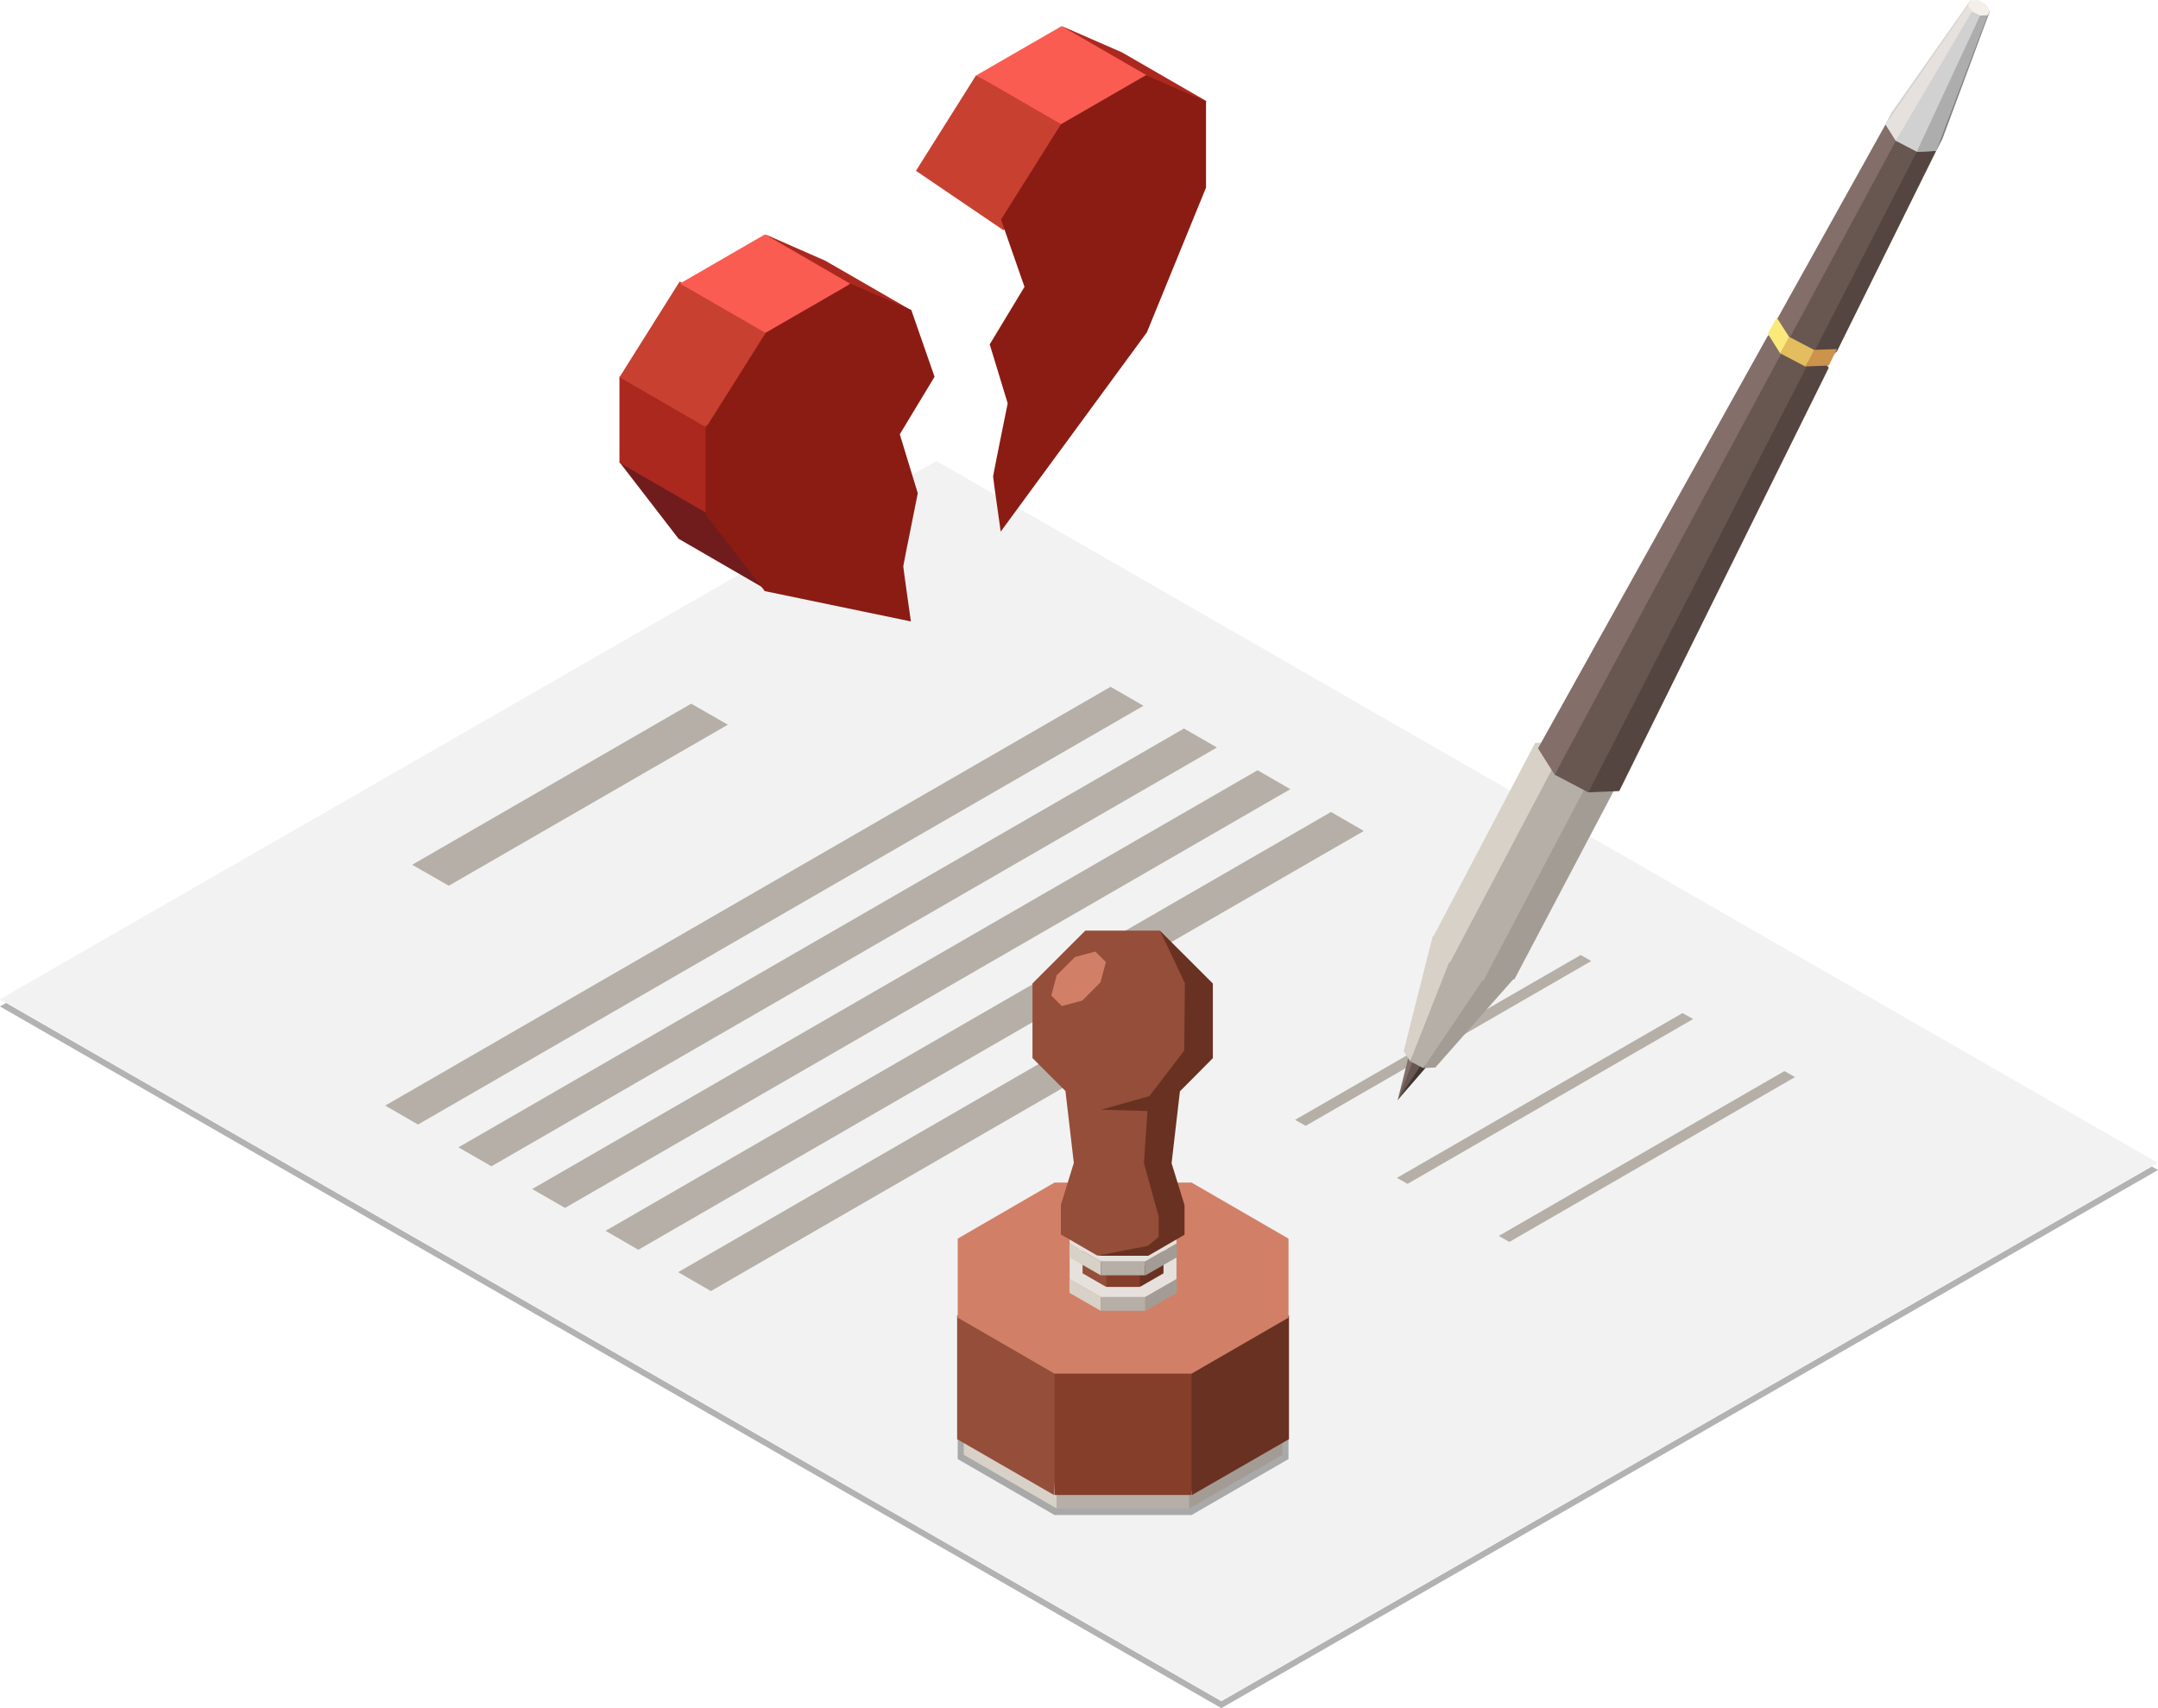 <?xml version="1.0" encoding="UTF-8"?> <svg xmlns="http://www.w3.org/2000/svg" id="marriage-certificate" width="72" height="57" viewBox="0 0 72 57"><path id="Path_35085" data-name="Path 35085" d="M40.749,703.915,0,680.5l.205-.118,40.544,23.3,31.045-17.843.206.118Z" transform="translate(0 -646.915)" fill="#b2b2b2"></path><path id="Path_35086" data-name="Path 35086" d="M72,340.169,40.752,358.13,0,334.71l31.25-17.96Z" transform="translate(-0.003 -301.366)" fill="#f2f2f2"></path><path id="Path_35087" data-name="Path 35087" d="M282.016,465.582l-24.205,13.974-1.094-.632,24.2-13.974Z" transform="translate(-243.864 -442.031)" fill="#b5afa7"></path><path id="Path_35088" data-name="Path 35088" d="M285.686,476.31l-9.31,5.374-1.222-.7,9.309-5.375Z" transform="translate(-261.402 -452.127)" fill="#b5afa7"></path><path id="Path_35089" data-name="Path 35089" d="M330.926,493.845,306.72,507.82l-1.1-.633,24.206-13.975Z" transform="translate(-290.324 -468.901)" fill="#b5afa7"></path><path id="Path_35090" data-name="Path 35090" d="M379.878,522.1l-24.2,13.974-1.094-.631,24.2-13.974Z" transform="translate(-336.827 -495.766)" fill="#b5afa7"></path><path id="Path_35091" data-name="Path 35091" d="M428.821,550.333l-24.206,13.975-1.094-.632L427.726,549.7Z" transform="translate(-383.318 -522.604)" fill="#b5afa7"></path><path id="Path_35092" data-name="Path 35092" d="M942.441,684.948l-9.528,5.5-.354-.2,9.529-5.5Z" transform="translate(-885.951 -650.943)" fill="#b5afa7"></path><path id="Path_35093" data-name="Path 35093" d="M1010.43,724.174l-9.529,5.5-.354-.2,9.529-5.5Z" transform="translate(-950.541 -688.232)" fill="#b5afa7"></path><path id="Path_35094" data-name="Path 35094" d="M874.45,645.7l-9.529,5.5-.353-.2,9.529-5.5Z" transform="translate(-821.358 -613.631)" fill="#b5afa7"></path><path id="Path_35095" data-name="Path 35095" d="M467.785,694.611l-14.217,8.207-1.093-.631,14.216-8.208Z" transform="translate(-429.85 -659.736)" fill="#b5afa7"></path><path id="Path_35107" data-name="Path 35107" d="M418.536,314.766l-.035,1.758-2.836-1.642-1.972-2.557,3.642,1.5Z" transform="translate(-393.025 -296.904)" fill="#701c1d"></path><path id="Path_35108" data-name="Path 35108" d="M417.174,259.22l-.646-.215-2.835-1.638v-2.875l3.642,1.5Z" transform="translate(-393.026 -241.927)" fill="#ab281f"></path><path id="Path_35109" data-name="Path 35109" d="M418.28,194.367l-1.753.781-2.835-1.64,2.006-3.191,3.662,1.55Z" transform="translate(-393.023 -180.921)" fill="#c84030"></path><path id="Path_35110" data-name="Path 35110" d="M653.126,80.479l-1.732-.459-2.619-2.133,2.007.875,2.835,1.637Z" transform="translate(-613.349 -77.015)" fill="#ab281f"></path><path id="Path_35111" data-name="Path 35111" d="M595.919,81.093l-1.335.472L591.8,79.522l2.833-1.635,2.836,1.638Z" transform="translate(-559.214 -77.015)" fill="#fa5c52"></path><path id="Path_35112" data-name="Path 35112" d="M555.817,114.243l-1.511,1.706-2.924-1.985,2.009-3.193,2.834,1.637Z" transform="translate(-520.822 -108.264)" fill="#c84030"></path><path id="Path_35113" data-name="Path 35113" d="M515.466,159.93l-1.734-.458-2.615-2.135,2,.878,2.839,1.637Z" transform="translate(-485.582 -149.515)" fill="#ab281f"></path><path id="Path_35114" data-name="Path 35114" d="M457.871,160.527l-.988.086-2.837-1.636,2.837-1.64,2.836,1.642Z" transform="translate(-431.361 -149.515)" fill="#fa5c52"></path><g id="heart" transform="translate(23.539 2.51)"><path id="Subtraction_11" data-name="Subtraction 11" d="M6.85,11.271h0L1.977,10.26,0,7.7V4.828L2.012,1.635,4.846,0,6.852.875,6.859.861l.783,2.246-1.16,1.92.6,1.967c0,.02-.484,2.393-.484,2.438s.219,1.6.254,1.838Z" transform="translate(0 6.955)" fill="#8a1c14"></path><path id="Intersection_1" data-name="Intersection 1" d="M.367,15.227c-.031-.211-.254-1.793-.254-1.84S.6,10.949.6,10.949L0,8.982l1.16-1.92L.377,4.816l2-3.18L5.211,0,7.217.875V3.75L5.244,8.58.369,15.227Z" transform="translate(9.482)" fill="#8a1c14"></path></g><path id="Path_35116" data-name="Path 35116" d="M647.077,902.357h-4.571l-3.231-1.868v-2.638l3.231-1.871h4.571l3.235,1.871v2.638Z" transform="translate(-607.322 -851.801)" fill="#a9a9a9"></path><path id="Path_35117" data-name="Path 35117" d="M654.271,819.082V816.55l-3.107-1.8h-4.39l-3.1,1.8v2.532l3.1,1.795h4.39Z" transform="translate(-611.499 -774.536)" fill="#e6e1dd"></path><rect id="Rectangle_320" data-name="Rectangle 320" width="4.39" height="4.072" transform="translate(35.274 46.265)" fill="#b5afa7"></rect><path id="Path_35118" data-name="Path 35118" d="M646.774,907.678l-3.1-1.791v-4.076l3.1,1.795Z" transform="translate(-611.518 -857.341)" fill="#d8d1c7"></path><path id="Path_35119" data-name="Path 35119" d="M794.387,907.678l3.107-1.791v-4.076l-3.107,1.795Z" transform="translate(-754.705 -857.341)" fill="#a39c95"></path><path id="Path_35120" data-name="Path 35120" d="M642.506,896.115l-3.231-1.864v-4.135l3.5,1.649Z" transform="translate(-607.341 -846.227)" fill="#944e39"></path><path id="Path_35121" data-name="Path 35121" d="M782.342,896.115l3.235-1.864v-4.135l-3.961,1.338Z" transform="translate(-742.571 -846.227)" fill="#693121"></path><rect id="Rectangle_321" data-name="Rectangle 321" width="4.571" height="4.64" transform="translate(35.183 45.247)" fill="#853e2a"></rect><path id="Path_35122" data-name="Path 35122" d="M650.312,803.954v-2.637l-3.235-1.871h-4.571l-3.231,1.871v2.637l3.231,1.869h4.571Z" transform="translate(-607.322 -759.985)" fill="#d18067"></path><path id="Path_35123" data-name="Path 35123" d="M717.989,836.2v-.851l-1.045-.6h-1.475l-1.044.6v.851l1.044.6h1.475Z" transform="translate(-678.737 -793.515)" fill="#e6e1dd"></path><rect id="Rectangle_322" data-name="Rectangle 322" width="1.475" height="0.461" transform="translate(36.732 43.28)" fill="#b5afa7"></rect><path id="Path_35124" data-name="Path 35124" d="M715.469,865.073l-1.044-.6v-.463l1.044.6Z" transform="translate(-678.743 -821.331)" fill="#d8d1c7"></path><path id="Path_35125" data-name="Path 35125" d="M765.1,865.073l1.045-.6v-.463l-1.045.6Z" transform="translate(-726.883 -821.331)" fill="#a39c95"></path><path id="Path_35126" data-name="Path 35126" d="M723.956,849.241l-.789-.455v-.594l1.176.143Z" transform="translate(-687.048 -806.296)" fill="#944e39"></path><path id="Path_35127" data-name="Path 35127" d="M756.6,849.241l.79-.455v-.594l-1.046.111Z" transform="translate(-718.57 -806.296)" fill="#693121"></path><path id="Path_35128" data-name="Path 35128" d="M725.862,827.138v-.644l-.79-.457h-1.115l-.789.457v.644l.789.457h1.115Z" transform="translate(-687.044 -785.238)" fill="#836e69"></path><rect id="Rectangle_323" data-name="Rectangle 323" width="1.115" height="0.592" transform="translate(36.912 42.352)" fill="#853e2a"></rect><path id="Path_35129" data-name="Path 35129" d="M717.989,812.206v-.851l-1.045-.6h-1.475l-1.044.6v.851l1.044.6h1.475Z" transform="translate(-678.737 -770.708)" fill="#e6e1dd"></path><rect id="Rectangle_324" data-name="Rectangle 324" width="1.475" height="0.461" transform="translate(36.732 42.095)" fill="#b5afa7"></rect><path id="Path_35130" data-name="Path 35130" d="M715.469,841.094l-1.044-.6v-.464l1.044.6Z" transform="translate(-678.743 -798.536)" fill="#d8d1c7"></path><path id="Path_35131" data-name="Path 35131" d="M765.1,841.094l1.045-.6v-.464l-1.045.6Z" transform="translate(-726.883 -798.536)" fill="#a39c95"></path><path id="Path_35132" data-name="Path 35132" d="M695,633.889l.129-2.3-1.454-1.93h-2.492l-1.762,1.762v2.49l1.1,1.1.279,2.4-.432,1.4v.987l1.209.7,1.7-.085,1.1-.719-.183-.719-.386-1.467.312-2.736.878-.888Z" transform="translate(-654.973 -598.604)" fill="#944e39"></path><path id="Path_35133" data-name="Path 35133" d="M736.572,633.914v-2.49l-1.763-1.762.83,1.747-.021,2.251-1.167,1.524-1.607.45,1.546.044-.118,1.737.492,1.78,0,.685-.367.3-1.69.327h1.711l1.209-.7v-.987l-.432-1.4.278-2.4Z" transform="translate(-696.106 -598.604)" fill="#693121"></path><path id="Path_35134" data-name="Path 35134" d="M703.6,642.883l-.678.182-.61.608-.182.679.352.351.68-.182.609-.609.182-.677-.353-.352Z" transform="translate(-667.055 -611.131)" fill="#d18067"></path><path id="Path_35135" data-name="Path 35135" d="M934.27,713.772l-.244-.193-.368,1.471Z" transform="translate(-887.027 -678.334)" fill="#836e69"></path><path id="Path_35136" data-name="Path 35136" d="M934.646,718.266l-.3-.1-.689,1.242Z" transform="translate(-887.026 -682.698)" fill="#403531"></path><path id="Path_35137" data-name="Path 35137" d="M934.412,717.718l-.006-.117-.253-.018-.494,1.271Z" transform="translate(-887.027 -682.139)" fill="#685750"></path><path id="Path_35138" data-name="Path 35138" d="M937.831,636.6l-.214-.339.974-3.851.467.335.216.827Z" transform="translate(-890.785 -601.186)" fill="#d8d1c7"></path><path id="Path_35139" data-name="Path 35139" d="M942.362,645.254l-.433-.23,1.306-3.314,1.012-.436.107,1.028-.279.746Z" transform="translate(-894.88 -609.611)" fill="#b5afa7"></path><path id="Path_35140" data-name="Path 35140" d="M951.044,660.57l-.4.019,1.992-2.951.586-.225.453.179Z" transform="translate(-903.155 -624.948)" fill="#a39c95"></path><path id="Path_35141" data-name="Path 35141" d="M957.751,509.043l-.547-.876,3.4-6.469,1.039-.031-2.613,5.772Z" transform="translate(-909.385 -476.908)" fill="#d8d1c7"></path><path id="Path_35142" data-name="Path 35142" d="M969.323,509.635l-1.118-.592,3.892-7.376,1.119.586-2.511,5.479Z" transform="translate(-919.833 -476.91)" fill="#b5afa7"></path><path id="Path_35143" data-name="Path 35143" d="M991.735,520.785l-1.037.048,3.893-7.383.552.871Z" transform="translate(-941.206 -488.109)" fill="#a39c95"></path><path id="Path_35144" data-name="Path 35144" d="M1259.86,76.137l-.7-.364-.345-.544.211-.406.646-.027.7.368.343.545-.212.4Z" transform="translate(-1195.907 -71.077)" fill="#d1d1d1"></path><path id="Path_35145" data-name="Path 35145" d="M1037.518,84.044l-.345-.544-3.629,6.516-.068.39-.23.145-7.669,13.77.553.875,4.688-8.233,6.709-12.846Z" transform="translate(-974.263 -79.349)" fill="#836e69"></path><path id="Path_35146" data-name="Path 35146" d="M1048.786,94.81l-.7-.364L1036.7,115.6l1.125.592,4.684-8.236,6.31-13.07Z" transform="translate(-984.832 -89.751)" fill="#685750"></path><path id="Path_35147" data-name="Path 35147" d="M1070.938,101.308l-.644.023-10.962,21.379,1.033-.041,6.99-14.125-.141-.2.415-.348Z" transform="translate(-1006.34 -96.271)" fill="#544540"></path><path id="Path_35148" data-name="Path 35148" d="M1180.11,214.571l.412.644.019.3-.316.252-.414-.659Z" transform="translate(-1120.83 -203.973)" fill="#fbe979"></path><path id="Path_35149" data-name="Path 35149" d="M1189.27,227.966l-.833-.437-.3.549.844.444.309-.481Z" transform="translate(-1128.745 -216.29)" fill="#e3bd5e"></path><path id="Path_35150" data-name="Path 35150" d="M1206.168,235.8l-.764.026-.286.556.776-.032Z" transform="translate(-1144.878 -224.152)" fill="#cc934c"></path><path id="Path_35151" data-name="Path 35151" d="M1258.82,4.373l.211-.406,2.622-3.734.276.143-2.282,4.172Z" transform="translate(-1195.911 -0.221)" fill="#d1d1d1"></path><path id="Path_35152" data-name="Path 35152" d="M1281.045,9.049l.212-.407,1.588-4.276-.274-.145-2.14,4.246Z" transform="translate(-1216.448 -4.011)" fill="gray"></path><path id="Path_35153" data-name="Path 35153" d="M1261.848,3.53l-.275-.143L1258.82,7.37l.343.544.731-.8,1.954-3.589Z" transform="translate(-1195.911 -3.219)" fill="#e6e1dd"></path><path id="Path_35154" data-name="Path 35154" d="M1268.611,5.271l-.346.118L1265.721,9.7l.7.364,1.783-3.253Z" transform="translate(-1202.469 -5.009)" fill="#d1d1d1"></path><path id="Path_35155" data-name="Path 35155" d="M1282.182,5.519l-.176-.248-.077.257-2.112,4.541.646-.022,1.718-4.529Z" transform="translate(-1215.865 -5.009)" fill="#adadad"></path><path id="Path_35156" data-name="Path 35156" d="M1314.587.519l-.269-.139-.134-.211.08-.157.25-.012.272.141.133.215-.08.154Z" transform="translate(-1248.521 0)" fill="#f4efe9"></path></svg> 